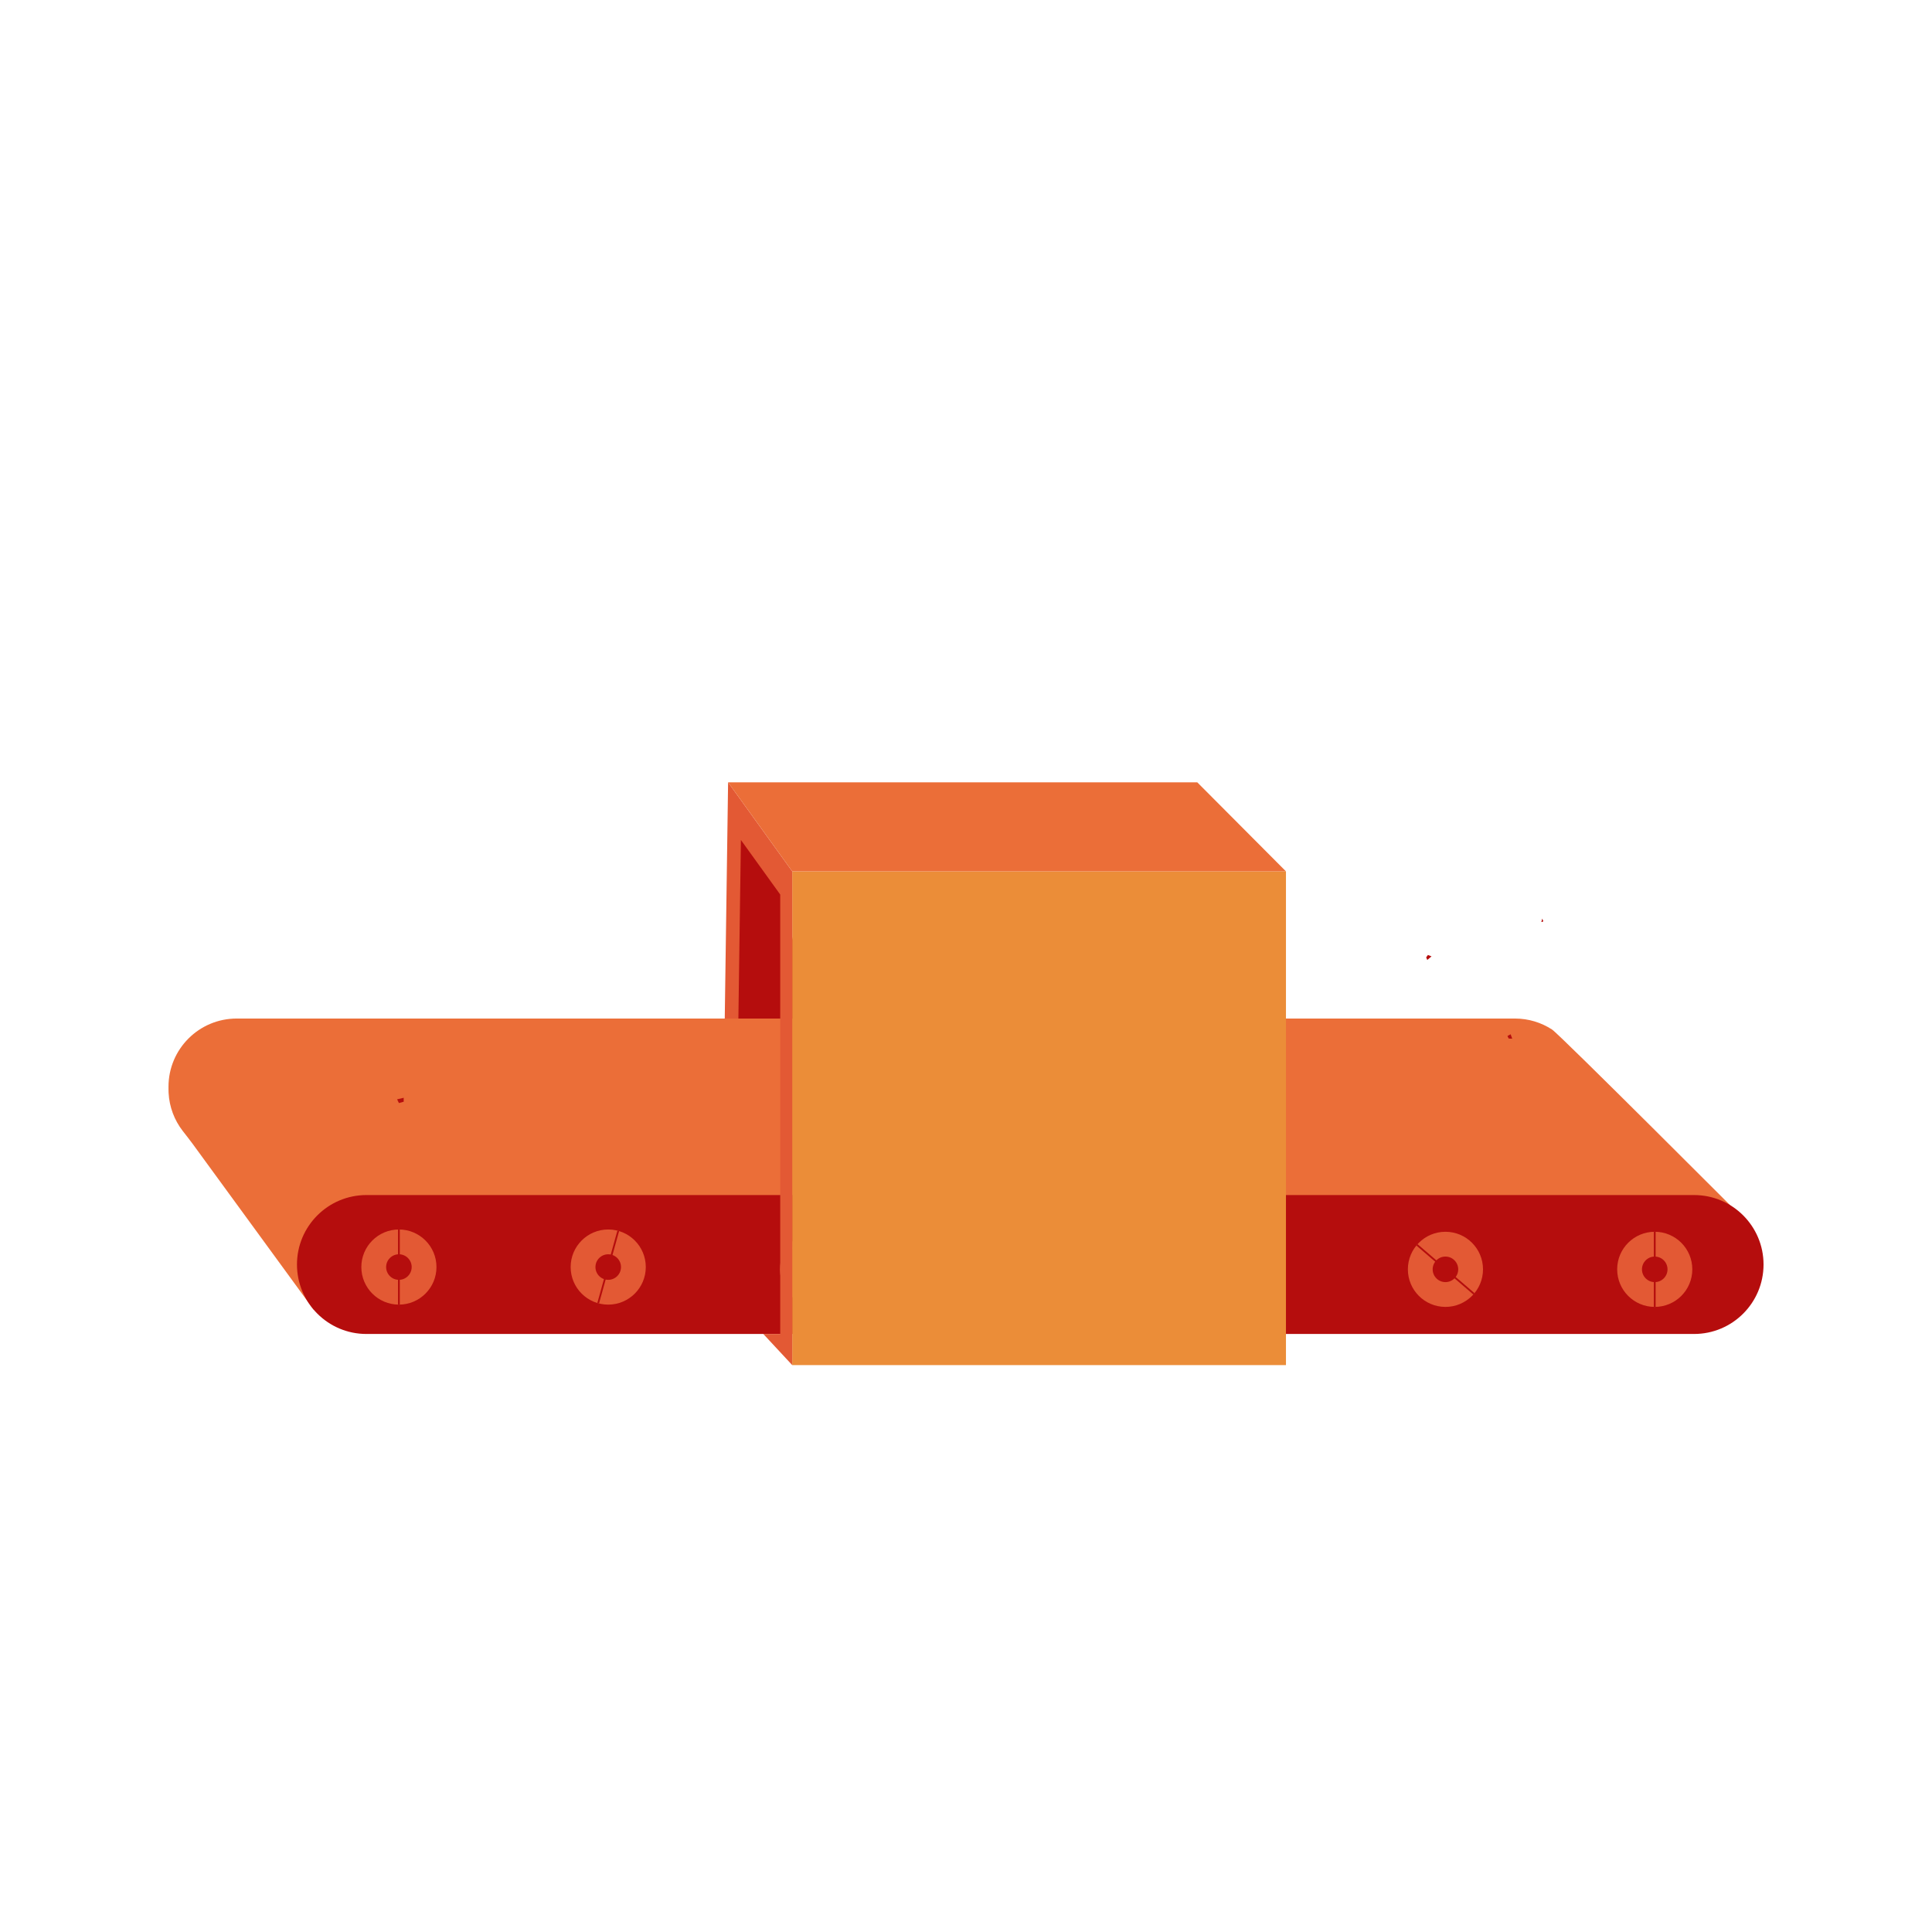 <?xml version="1.0" encoding="utf-8"?>
<!-- Generator: Adobe Illustrator 24.1.2, SVG Export Plug-In . SVG Version: 6.00 Build 0)  -->
<svg version="1.1" xmlns="http://www.w3.org/2000/svg" xmlns:xlink="http://www.w3.org/1999/xlink" x="0px" y="0px"
	 viewBox="0 0 1080 1080" style="enable-background:new 0 0 1080 1080;" xml:space="preserve">
<style type="text/css">
	.st0{fill:#003C97;}
	.st1{fill:#2767C4;}
	.st2{fill:#000D52;}
	.st3{fill:#0F4EAD;}
	.st4{fill:none;stroke:#E35934;stroke-width:4;stroke-miterlimit:10;}
	.st5{fill:none;stroke:#EA39EA;stroke-miterlimit:10;}
	.st6{fill:none;stroke:#EB8D38;stroke-miterlimit:10;}
	.st7{fill:#EB6E38;}
	.st8{opacity:0.26;fill:#0F4EAD;}
	.st9{opacity:0.31;fill:#EB6E38;}
	.st10{fill:#E35934;}
	.st11{fill:#2763BA;}
	.st12{fill:none;stroke:#2767C4;stroke-miterlimit:10;}
	.st13{clip-path:url(#SVGID_2_);}
	.st14{fill:#B50D0D;}
	.st15{fill:#EB8D38;}
	.st16{fill:none;stroke:#EB6E38;stroke-width:0.75;stroke-miterlimit:10;}
	.st17{fill:none;stroke:#EB6E38;stroke-miterlimit:10;}
	.st18{fill:none;stroke:#EB6E38;stroke-width:3;stroke-miterlimit:10;}
	.st19{fill:none;stroke:#003C97;stroke-miterlimit:10;}
	.st20{fill:none;stroke:#E35934;stroke-width:1.111;stroke-miterlimit:10;}
	.st21{fill:none;stroke:#E35934;stroke-width:0.524;stroke-miterlimit:10;}
	.st22{clip-path:url(#SVGID_6_);}
	.st23{clip-path:url(#SVGID_10_);}
	.st24{fill:#E9551D;stroke:#000100;stroke-width:0.585;stroke-miterlimit:10;}
	.st25{clip-path:url(#SVGID_36_);}
	.st26{clip-path:url(#SVGID_38_);}
	.st27{clip-path:url(#SVGID_40_);}
	.st28{fill:none;stroke:#2763BA;stroke-width:3;stroke-miterlimit:10;}
	.st29{fill:#F1820F;}
	.st30{fill:none;stroke:#EA561B;stroke-width:0.629;stroke-miterlimit:10;}
	.st31{fill:none;stroke:#EA561B;stroke-width:1.258;stroke-miterlimit:10;}
	.st32{fill:#EA3939;}
	.st33{clip-path:url(#SVGID_42_);}
	.st34{fill:none;stroke:#E35934;stroke-width:3.458;stroke-miterlimit:10;}
	.st35{clip-path:url(#SVGID_44_);fill:none;stroke:#EB6E38;stroke-width:3;stroke-miterlimit:10;}
	.st36{fill:none;stroke:#EB6E38;stroke-width:4;stroke-miterlimit:10;}
	.st37{fill:#F2F3F4;}
	.st38{fill:#FFFFFF;}
	.st39{fill:#191919;}
	.st40{opacity:0.1;fill:#F4F4F4;}
	.st41{fill:none;stroke:#5739EA;stroke-miterlimit:10;}
	.st42{fill:none;stroke:#000D52;stroke-miterlimit:10;}
	.st43{fill:none;stroke:#B50D0D;stroke-miterlimit:10;}
	.st44{fill:none;stroke:#0F4EAD;stroke-miterlimit:10;}
	.st45{fill:#E9561D;stroke:#000000;stroke-width:0.25;stroke-miterlimit:10;}
	.st46{fill:#E9561D;stroke:#000100;stroke-width:0.345;stroke-miterlimit:10;}
</style>
<g id="Layer_1">
</g>
<g id="Layer_6">
</g>
<g id="Layer_3">
</g>
<g id="Layer_4">
</g>
<g id="Layer_5">
</g>
<g id="Layer_7">
</g>
<g id="Layer_8">
	<polygon class="st14" points="862.12,513.52 862.71,514.95 862.12,515.38 861.64,515.38 	"/>
	<polygon class="st14" points="797.24,535.19 797.86,536.62 800.24,534.62 798.21,533.83 	"/>
	<path class="st7" d="M976.58,683.16c0,0-104.61-104.82-108.99-107.66l0,0l0,0c-5.97-3.87-13.08-6.13-20.73-6.13H132.32
		c-21.06,0-38.13,17.07-38.13,38.13v1.39c0,0.68,0.02,1.35,0.05,2.01c0.42,8.01,3.3,15.36,7.91,21.31c1.87,2.42,3.79,4.81,5.59,7.28
		l67.66,92.69L976.58,683.16z"/>
	<path class="st14" d="M946.99,745.7H204.84c-21.44,0-38.83-17.38-38.83-38.83v0c0-21.44,17.38-38.83,38.83-38.83h742.16
		c21.44,0,38.83,17.38,38.83,38.83v0C985.82,728.32,968.44,745.7,946.99,745.7z"/>
	<circle class="st10" cx="222.99" cy="708.29" r="21"/>
	<circle class="st14" cx="222.99" cy="708.29" r="7.14"/>
	<line class="st43" x1="222.99" y1="687.29" x2="222.99" y2="729.29"/>
	<circle class="st10" cx="340" cy="708.29" r="21"/>
	<circle class="st14" cx="340" cy="708.29" r="7.14"/>
	<line class="st43" x1="345.61" y1="688.05" x2="334.38" y2="728.52"/>
	<g>
		<circle class="st10" cx="457" cy="709.57" r="21"/>
		<circle class="st7" cx="457" cy="709.57" r="7.14"/>
		<line class="st17" x1="441.08" y1="695.87" x2="472.92" y2="723.26"/>
	</g>
	<g>
		<circle class="st10" cx="574" cy="709.57" r="21"/>
		<circle class="st7" cx="574" cy="709.57" r="7.14"/>
		<line class="st17" x1="574" y1="688.57" x2="574" y2="730.57"/>
	</g>
	<circle class="st10" cx="691.01" cy="709.57" r="21"/>
	<circle class="st7" cx="691.01" cy="709.57" r="7.14"/>
	<line class="st17" x1="696.62" y1="689.33" x2="685.39" y2="729.8"/>
	<circle class="st10" cx="808.01" cy="709.57" r="21"/>
	<circle class="st14" cx="808.01" cy="709.57" r="7.14"/>
	<line class="st43" x1="792.09" y1="695.87" x2="823.93" y2="723.26"/>
	<circle class="st10" cx="925.01" cy="709.57" r="21"/>
	<circle class="st14" cx="925.01" cy="709.57" r="7.14"/>
	<line class="st43" x1="925.01" y1="688.57" x2="925.01" y2="730.57"/>
	<polygon class="st14" points="222.99,616.62 221.99,614.52 225.67,613.67 225.67,615.86 	"/>
	<polygon class="st14" points="843.37,580.55 842.68,579.12 844.45,578.17 845.34,580.63 	"/>
	<g>
		<polygon class="st14" points="412.72,464.81 409.29,569.38 453.38,569.38 435.01,489.95 		"/>
		<rect x="442.86" y="487.1" class="st15" width="276" height="276"/>
		<polygon class="st10" points="407.01,437.33 405.14,569.37 412.76,569.37 414.17,469.55 436.15,500.05 436.15,569.37 
			436.15,669.19 436.15,745.7 426.69,745.7 442.86,763.1 442.86,487.1 		"/>
		<polygon class="st7" points="407.01,437.33 669.29,437.33 718.86,487.1 442.86,487.1 		"/>
	</g>
</g>
</svg>
